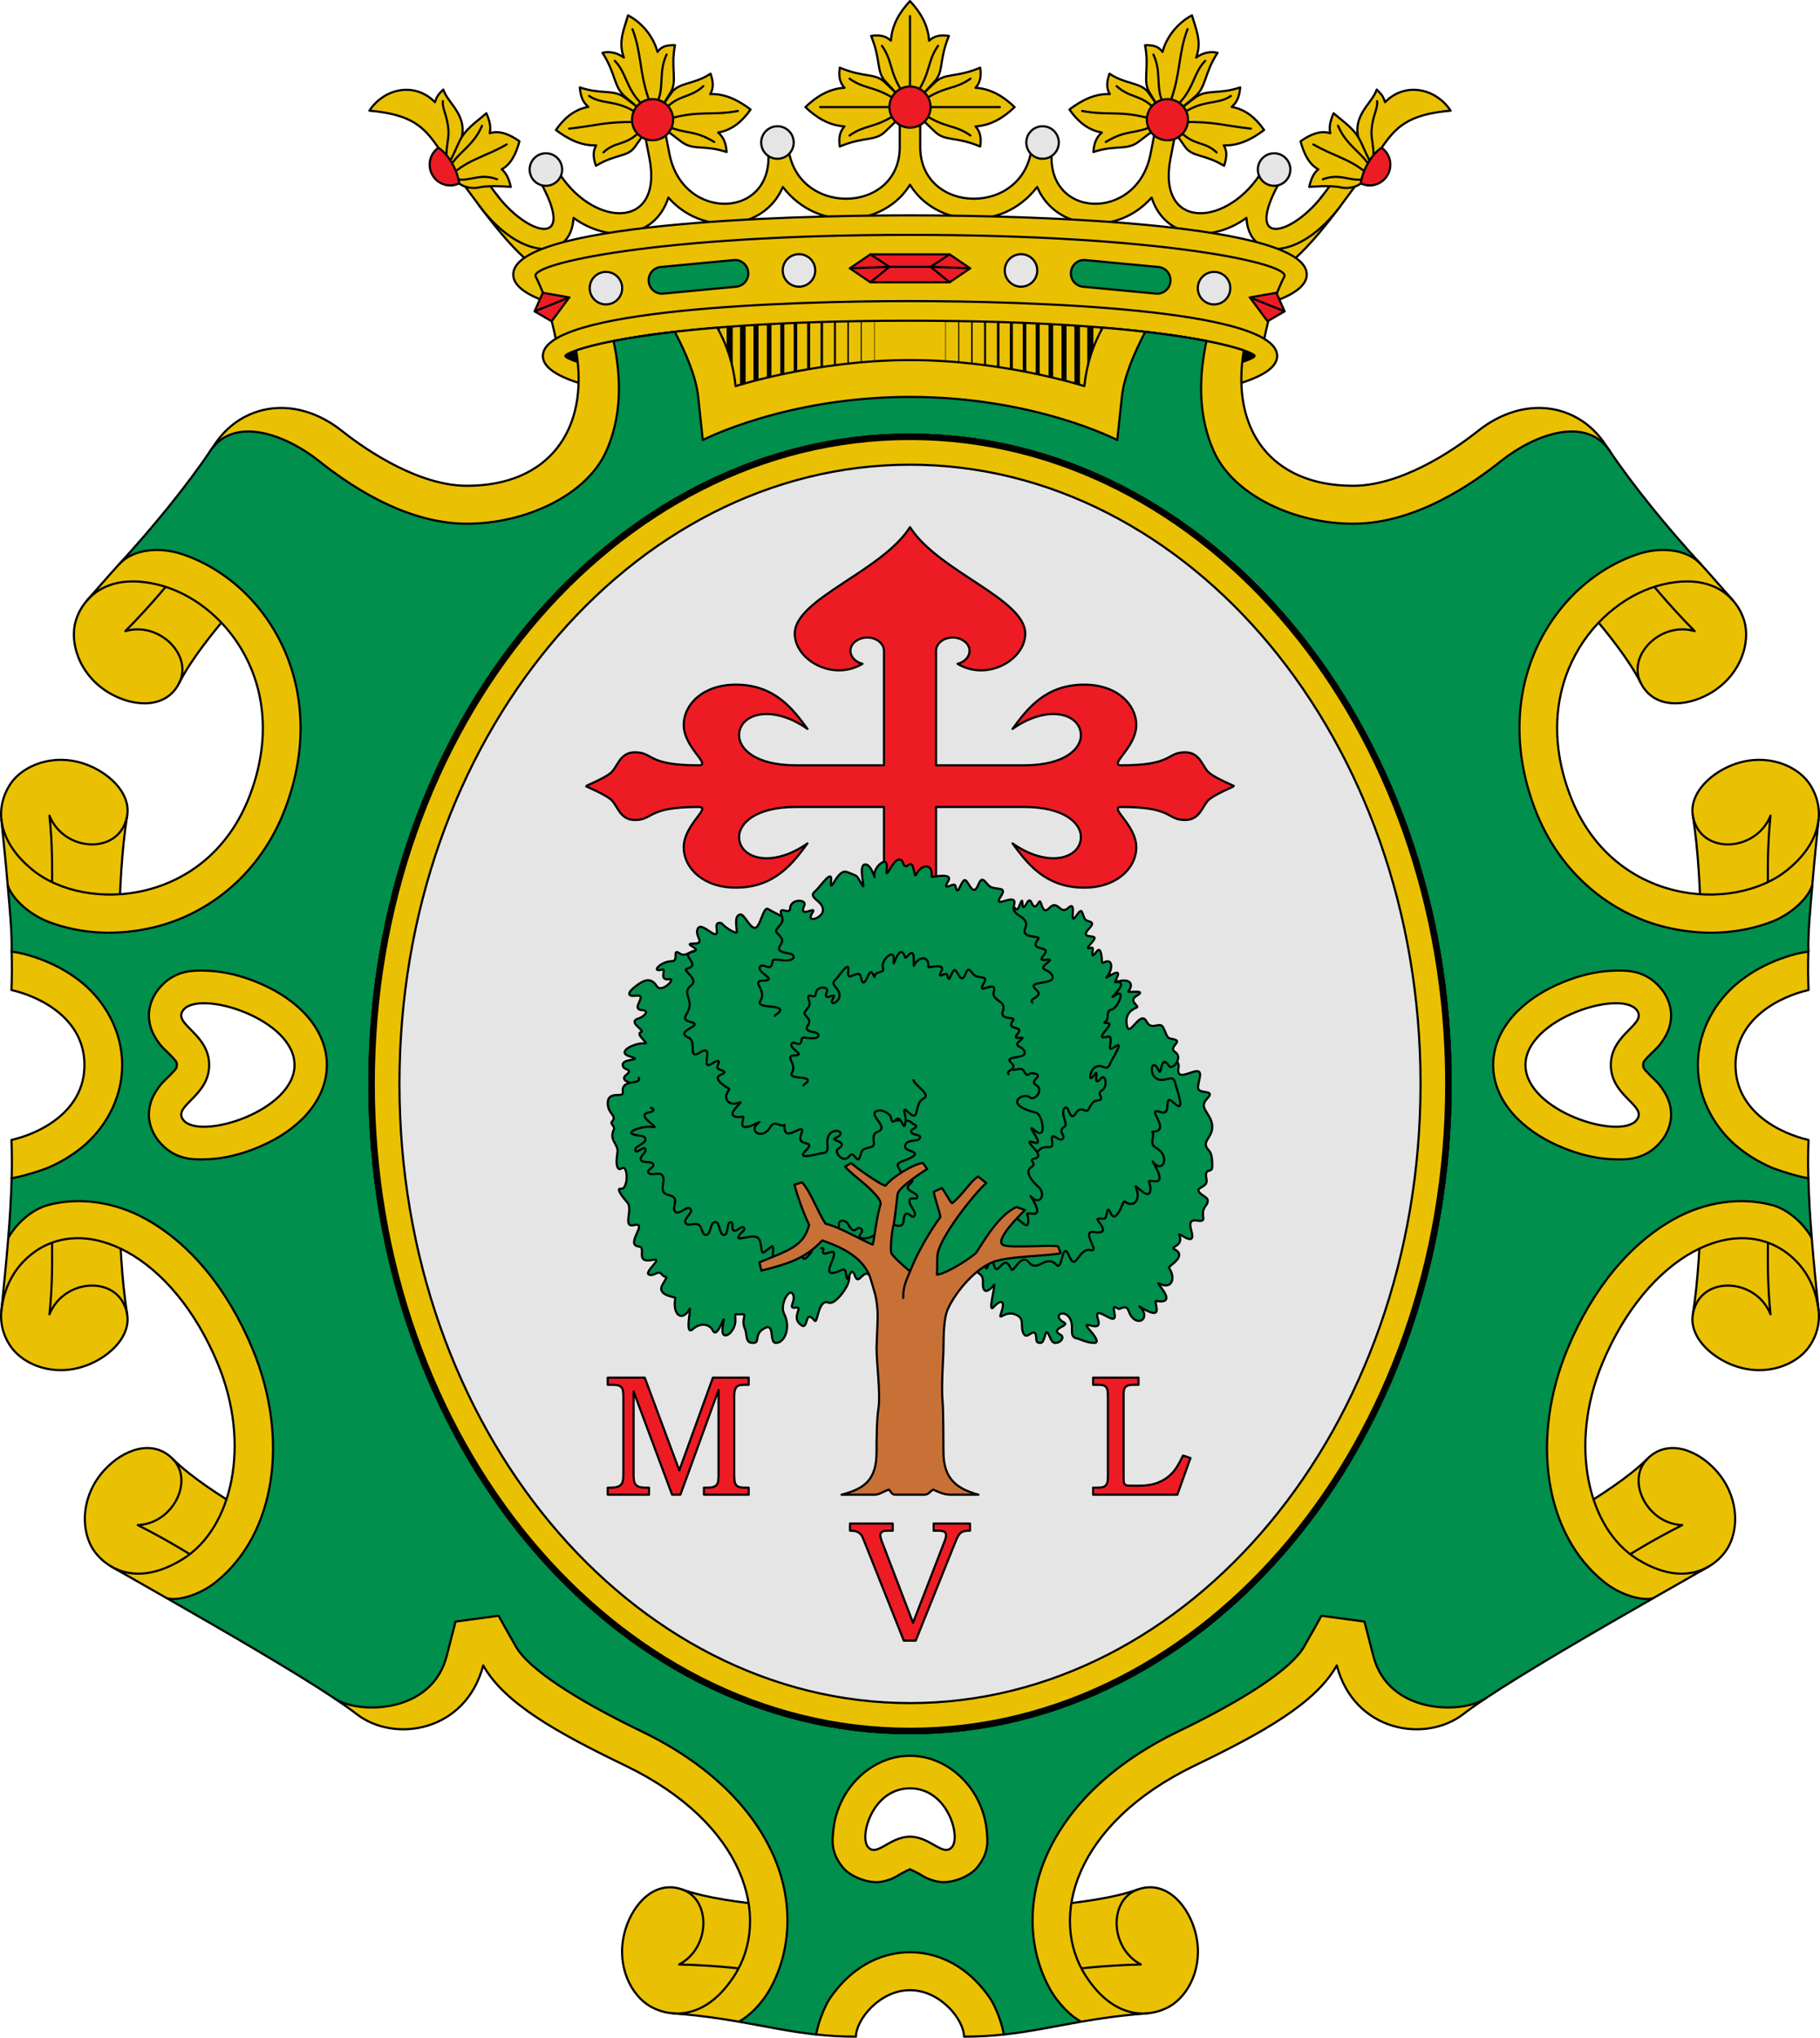 <?xml version="1.0" encoding="utf-8"?><!DOCTYPE svg PUBLIC "-//W3C//DTD SVG 1.1//EN" "http://www.w3.org/Graphics/SVG/1.1/DTD/svg11.dtd"><svg viewBox="0 0 840 940" xmlns="http://www.w3.org/2000/svg"><g stroke="#000" stroke-linecap="round" stroke-linejoin="round"><path d="m420 144.009c127.763 0 163.64 13.531 163.64 20.186s-35.877 20.186-163.64 20.186-163.64-13.531-163.64-20.186 35.877-20.186 163.64-20.186z" fill="#eac102"/><g fill="none"><path d="m276.024 155.595v17.198" stroke-width="5.157"/><path d="m282.099 154.199v19.991" stroke-width="4.923"/><path d="m288.173 153.283v21.823" stroke-width="4.689"/><path d="m294.247 152.149v24.091" stroke-width="4.454"/><path d="m300.322 151.145v26.098" stroke-width="4.22"/><path d="m306.396 150.273v27.843" stroke-width="3.985"/><path d="m312.47 149.401v29.587" stroke-width="3.751"/><path d="m318.544 148.659v31.071" stroke-width="3.516"/><path d="m324.619 148.179v32.031" stroke-width="3.282"/><path d="m330.693 147.612v33.165" stroke-width="3.048"/><path d="m336.767 146.74v34.91" stroke-width="2.813"/><path d="m342.842 146.26v35.87" stroke-width="2.579"/><path d="m348.916 146.042v36.306" stroke-width="2.344"/><path d="m354.99 145.518v37.352" stroke-width="2.11"/><path d="m361.064 145.082v38.225" stroke-width="1.875"/><path d="m367.139 144.82v38.749" stroke-width="1.641"/><path d="m373.214 144.428v39.533" stroke-width="1.407"/><path d="m379.288 144.166v40.058" stroke-width="1.172"/><path d="m385.362 143.38v41.628" stroke-width=".938"/><path d="m391.437 143.38v41.628" stroke-width=".703"/><path d="m397.511 143.38v41.628" stroke-width=".469"/><path d="m403.585 143.38v41.628" stroke-width=".234"/><path d="m263.875 159.739v8.91" stroke-width="5.626"/><path d="m269.95 157.514v13.36" stroke-width="5.392"/><path d="m563.976 155.595v17.198" stroke-width="5.157"/><path d="m557.901 154.199v19.991" stroke-width="4.923"/><path d="m551.827 153.283v21.823" stroke-width="4.689"/><path d="m545.753 152.149v24.091" stroke-width="4.454"/><path d="m539.678 151.145v26.098" stroke-width="4.22"/><path d="m533.604 150.273v27.843" stroke-width="3.985"/><path d="m527.53 149.401v29.587" stroke-width="3.751"/><path d="m521.456 148.659v31.071" stroke-width="3.516"/><path d="m515.381 148.179v32.031" stroke-width="3.282"/><path d="m509.307 147.612v33.165" stroke-width="3.048"/><path d="m503.233 146.74v34.91" stroke-width="2.813"/><path d="m497.158 146.26v35.87" stroke-width="2.579"/><path d="m491.084 146.042v36.306" stroke-width="2.344"/><path d="m485.01 145.518v37.352" stroke-width="2.11"/><path d="m478.936 145.082v38.225" stroke-width="1.875"/><path d="m472.861 144.82v38.749" stroke-width="1.641"/><path d="m466.786 144.428v39.533" stroke-width="1.407"/><path d="m460.712 144.166v40.058" stroke-width="1.172"/><path d="m454.638 143.38v41.628" stroke-width=".938"/><path d="m448.563 143.38v41.628" stroke-width=".703"/><path d="m442.489 143.38v41.628" stroke-width=".469"/><path d="m436.415 143.38v41.628" stroke-width=".234"/><path d="m576.125 159.739v8.91" stroke-width="5.626"/><path d="m570.051 157.514v13.36" stroke-width="5.392"/></g><g><path d="m255.013 116.636c-7.551-3.25-20.125-19.121-26.176-27.365l-7.546 5.699c9.788 13.088 17.264 21.326 23.229 26.148 2.982 2.411 5.585 4.026 8.313 4.838z" fill="#eac102"/><path d="m584.987 116.636c7.551-3.25 20.125-19.121 26.176-27.365l7.546 5.699c-9.788 13.088-17.264 21.326-23.229 26.148-2.982 2.411-5.585 4.026-8.313 4.838z" fill="#eac102"/><path d="m424.716 52.143v15.641c0 31.402 48.282 32.384 51.498-.208.233-2.366 2.851-4.109 5.195-3.826 2.344.283 4.434 2.594 4.149 4.954-3.901 32.398 39.235 34.231 45.455 2.345l2.889-14.81c.466-2.391 3.124-4.073 5.499-3.609 2.375.465 4.223 3.028 3.757 5.419l-2.889 14.84c-6.617 33.991 27.017 32.183 42.772 5.194 1.254-2.148 4.363-2.915 6.485-1.633 2.122 1.282 2.849 4.366 1.621 6.53-18.236 32.119 5.379 26.078 20.015 6.292 3.527-4.769 7.055-9.537 10.582-14.306 1.479-1.999 4.635-2.457 6.618-.965 1.984 1.492 2.439 4.666.958 6.664-3.537 4.769-7.075 9.537-10.612 14.306-18.361 24.752-42.207 26.07-43.421 5.535-15.991 11.614-37.599 9.878-43.775-9.394-15.646 17.961-44.229 15.503-52.824-4.867-16.407 21.408-46.992 18.099-58.69-1.021-11.698 19.121-42.283 22.43-58.69 1.021-8.595 20.371-37.178 22.829-52.824 4.867-6.176 19.272-27.784 21.008-43.775 9.394-1.214 20.535-25.06 19.216-43.421-5.535-3.537-4.769-7.075-9.537-10.612-14.306-1.482-1.997-1.026-5.172.958-6.664 1.984-1.492 5.139-1.034 6.618.965 3.527 4.769 7.055 9.537 10.582 14.306 14.636 19.786 38.252 25.827 20.015-6.292-1.228-2.163-.501-5.248 1.621-6.53 2.122-1.282 5.231-.516 6.485 1.633 15.755 26.989 49.389 28.797 42.772-5.194l-2.889-14.84c-.465-2.391 1.382-4.955 3.757-5.419 2.375-.465 5.033 1.218 5.499 3.609l2.889 14.81c6.22 31.886 49.356 30.053 45.455-2.345-.284-2.36 1.805-4.671 4.149-4.954 2.344-.283 4.962 1.461 5.195 3.826 3.216 32.592 51.498 31.61 51.498.208v-15.641c0-2.497 2.217-4.838 4.717-4.838s4.717 2.341 4.717 4.838z" fill="#eac102"/><path d="m420 144.148c-131.637 0-171.89-15.239-171.89-17.516 0-2.278 40.253-17.517 171.89-17.517s171.89 15.239 171.89 17.517c0 2.277-40.252 17.516-171.89 17.516zm-129.82 3.03c-30.651-4.098-53.303-10.544-53.303-20.547 0-23.247 122.344-27.282 183.123-27.282 60.779 0 183.123 4.036 183.123 27.282 0 10.002-22.651 16.448-53.303 20.547z" fill="#eac102" fill-rule="evenodd"/><path d="m322.551 147.178-65.019 14.007c-2.432-11.822-4.728-22.564-10.291-33.618-2.957-5.877 56.278-19.216 172.759-19.216s175.716 13.339 172.759 19.216c-5.563 11.055-7.859 21.796-10.291 33.618l-65.019-14.007z" fill="#eac102"/><path d="m304.926 123.164 33.746-3.19c3.376-.319 6.348 2.163 6.665 5.565.317 3.402-2.146 6.398-5.522 6.717l-33.746 3.19c-3.376.319-6.348-2.163-6.665-5.565-.317-3.402 2.146-6.398 5.522-6.717z" fill="#008f4c" fill-rule="evenodd"/><path d="m246.746 143.612 3.765-8.556 12.24 2.141-8.159 10.996z" fill="#ed1c24"/><path d="m246.746 143.612 16.005-6.415" fill="none"/><path d="m579.062 164.195c0 2.112-37.249 16.247-159.062 16.247-121.814 0-159.062-14.135-159.062-16.247 0-2.113 37.249-16.247 159.062-16.247s159.062 14.135 159.062 16.247zm10.395 0c0 21.562-113.213 25.305-169.457 25.305s-169.457-3.744-169.457-25.305 113.213-25.305 169.457-25.305 169.457 3.744 169.457 25.305z" fill="#eac102" fill-rule="evenodd"/><path d="m401.724 117.33-9.496 6.449 9.496 6.448h36.551l9.496-6.448-9.496-6.449z" fill="#ed1c24"/><path d="m401.724 117.33 8.777 5.772-8.777 7.125" fill="none"/><path d="m392.228 123.779 18.273-.677h18.997l18.273.677" fill="none"/><path d="m438.276 117.33-8.777 5.772 8.777 7.125" fill="none"/><path d="m534.685 123.164-33.746-3.19c-3.376-.319-6.348 2.163-6.665 5.565-.317 3.402 2.146 6.398 5.522 6.717l33.746 3.19c3.376.319 6.348-2.163 6.665-5.565s-2.146-6.398-5.522-6.717z" fill="#008f4c" fill-rule="evenodd"/><path d="m592.865 143.612-3.765-8.556-12.24 2.141 8.159 10.996z" fill="#ed1c24"/><path d="m592.865 143.612-16.005-6.415" fill="none"/><path d="m488.675 65.74c0 4.142-3.358 7.5-7.5 7.5s-7.5-3.358-7.5-7.5 3.358-7.5 7.5-7.5 7.5 3.358 7.5 7.5z" fill="#e5e5e5" fill-rule="evenodd"/><path d="m567.831 132.927c0 4.142-3.358 7.5-7.5 7.5s-7.5-3.358-7.5-7.5 3.358-7.5 7.5-7.5 7.5 3.358 7.5 7.5z" fill="#e5e5e5" fill-rule="evenodd"/><path d="m478.741 124.749c0 4.142-3.358 7.5-7.5 7.5s-7.5-3.358-7.5-7.5 3.358-7.5 7.5-7.5 7.5 3.358 7.5 7.5z" fill="#e5e5e5" fill-rule="evenodd"/><path d="m244.456 78.214c0 4.142 3.358 7.5 7.5 7.5s7.5-3.358 7.5-7.5-3.358-7.5-7.5-7.5-7.5 3.358-7.5 7.5z" fill="#e5e5e5" fill-rule="evenodd"/><path d="m351.324 65.74c0 4.142 3.358 7.5 7.5 7.5s7.5-3.358 7.5-7.5-3.358-7.5-7.5-7.5-7.5 3.358-7.5 7.5z" fill="#e5e5e5" fill-rule="evenodd"/><path d="m272.168 132.927c0 4.142 3.358 7.5 7.5 7.5s7.5-3.358 7.5-7.5-3.358-7.5-7.5-7.5-7.5 3.358-7.5 7.5z" fill="#e5e5e5" fill-rule="evenodd"/><path d="m361.259 124.749c0 4.142 3.358 7.5 7.5 7.5s7.5-3.358 7.5-7.5-3.358-7.5-7.5-7.5-7.5 3.358-7.5 7.5z" fill="#e5e5e5" fill-rule="evenodd"/><path d="m202.328 68.156c-6.515-9.361-11.91-15.371-31.828-17.107 6.814-10.378 21.006-13.382 30.237-3.912.873-2.592 1.412-3.436 3.852-5.83 2.176 6.758 11.868 11.865 8.023 23.967l-3.778 11.893z" fill="#eac102"/><path d="m235.739 86.197s-9.957-.811-14.292.192c-4.951 1.146-8.71-.996-9.523-1.804l-4.702-9.352c3.594-6.493 4.301-10.059 6.994-13.593 2.688-3.528 7.085-6.628 10.278-9.399 1.401 3.255 2.202 6.099 1.534 9.211 4.612-1.465 9.375.65 13.71 3.733-1.482 5.531-3.858 10.621-8.194 12.922 2.314 1.857 3.362 4.596 4.196 8.09z" fill="#eac102"/><path d="m206.174 73.519c-.58-4.949 1.102-9.414.802-13.387-.549-7.269-2.901-9.665-2.59-13.472" fill="none"/><path d="m209.675 79.493c7.748-6.346 14.841-7.504 24.167-12.865" fill="none"/><path d="m208.334 75.978c3.389-5.773 10.362-8.991 14.126-17.97" fill="none"/><path d="m210.758 82.757c6.665.923 10.706-2.99 18.679-.058" fill="none"/><path d="m211.924 84.585c-1.247.604-2.615.955-4.092.955-5.262 0-9.527-4.295-9.527-9.592 0-3.23 1.594-6.054 4.024-7.792 4.787 3.063 8.854 10.485 9.595 16.429z" fill="#ed1c24" fill-rule="evenodd"/><path d="m314.516 65.402-6.326-4.802-2.443-11.895 4.134-5.874c3.511-4.989 10.524-3.744 18.065-8.855 1.173 3.549 1.593 6.541-.15 9.427 6.955-.277 13.215 2.997 18.618 7.115-3.519 5.057-8.204 9.455-14.975 10.621 2.83 2.406 3.631 5.358 3.933 8.997-10.25-3.483-15.279-.502-20.856-4.734z" fill="#eac102"/><path d="m293.11 67.653 4.128-5.901-2.443-11.895-6.321-4.775c-5.443-4.112-10.946-1.359-20.861-4.76.304 3.639 1.104 6.592 3.934 8.996-6.772 1.167-11.451 5.592-14.97 10.648 5.404 4.118 11.658 7.365 18.613 7.089-1.743 2.886-1.323 5.878-.149 9.426 9.359-5.661 14.584-3.846 18.069-8.829z" fill="#eac102"/><path d="m293.507 56.276c-14.252-.173-18.281 1.679-30.832 3.073" fill="none"/><path d="m293.065 51.613c-9.049-5.701-15.412-3.308-21.183-7.38" fill="none"/><path d="m294.743 61.204c-6.171 6.087-10.894 3.95-16.248 9.101" fill="none"/><path d="m278.072 24.37c6.398 9.918 5.005 15.689 10.594 20.384l6.11 5.132 11.001-1.157 3.763-6.171c3.182-5.218-.085-11.078 1.975-21.705-3.421-.121-6.128.373-8.067 3.104-1.936-7.378-7.348-13.545-13.573-16.887-1.85 6.397-4.683 12.181-1.937 19.492-2.955-2.216-6.64-3.01-9.867-2.192z" fill="#eac102"/><path d="m303.642 46.504c2.887-6.912.32-13.583 4.011-21.325" fill="none"/><path d="m296.085 47.93c-7.329-7.499-6.907-14.328-12.321-19.852" fill="none"/><path d="m299.71 46.55c-4.647-12.527-3.529-22.09-7.802-33.096" fill="none"/><path d="m306.992 50.355c6.138-6.844 11.477-4.946 17.641-10.625" fill="none"/><path d="m308.499 58.465c8.812 3.544 11.72 1.39 21.15 7.017" fill="none"/><path d="m309.56 54.587c13.332-3.692 18.829-1.157 30.996-3.392" fill="none"/><path d="m291.683 55.215c0 5.247 4.253 9.5 9.5 9.5s9.5-4.253 9.5-9.5-4.253-9.5-9.5-9.5-9.5 4.253-9.5 9.5z" fill="#ed1c24" fill-rule="evenodd"/><path d="m408.497 38.043 5.618 5.385v11.943l-5.618 5.386c-4.793 4.594-9.532 2.037-20.916 6.824-.467-3.617-.263-6.608 2.195-9.27-7.376-.448-13.254-4.294-18.047-8.911 4.794-4.616 10.672-8.463 18.047-8.911-2.458-2.663-2.662-5.653-2.195-9.27 11.384 4.787 16.123 2.231 20.916 6.825z" fill="#eac102"/><path d="m411.374 49.398h-32.831" fill="none"/><path d="m412.798 53.208c-9.626 6.044-13.585 4.263-20.699 9.3" fill="none"/><path d="m412.798 45.589c-9.626-6.044-13.585-4.263-20.699-9.3" fill="none"/><path d="m425.895 43.438 5.316-5.691c4.535-4.855 2.01-9.655 6.737-21.187-3.57-.473-6.523-.267-9.152 2.223-.442-7.472-4.24-13.426-8.797-18.283-4.557 4.857-8.355 10.811-8.797 18.283-2.628-2.49-5.581-2.696-9.152-2.223 4.727 11.532 2.202 16.332 6.737 21.187l5.316 5.691z" fill="#eac102"/><path d="m420 40.661v-33.257" fill="none"/><path d="m416.24 42.103c-5.968-9.751-4.208-13.761-9.181-20.968" fill="none"/><path d="m431.503 38.043-5.618 5.385v11.943l5.618 5.386c4.793 4.594 9.532 2.037 20.916 6.824.467-3.617.263-6.608-2.195-9.27 7.376-.448 13.254-4.294 18.047-8.911-4.794-4.616-10.672-8.463-18.047-8.911 2.458-2.663 2.662-5.653 2.195-9.27-11.384 4.787-16.123 2.231-20.916 6.825z" fill="#eac102"/><path d="m428.626 49.398h32.83" fill="none"/><path d="m427.202 53.208c9.626 6.044 13.585 4.263 20.699 9.3" fill="none"/><path d="m427.202 45.589c9.626-6.044 13.585-4.263 20.699-9.3" fill="none"/><path d="m423.76 42.103c5.968-9.751 4.208-13.761 9.181-20.968" fill="none"/><path d="m429.5 49.4c0 5.247-4.253 9.5-9.5 9.5s-9.5-4.253-9.5-9.5 4.253-9.5 9.5-9.5 9.5 4.253 9.5 9.5z" fill="#ed1c24" fill-rule="evenodd"/><path d="m525.484 65.402 6.326-4.802 2.443-11.895-4.134-5.874c-3.511-4.989-10.524-3.744-18.065-8.855-1.173 3.549-1.593 6.541.15 9.427-6.955-.277-13.215 2.997-18.618 7.115 3.519 5.057 8.204 9.455 14.975 10.621-2.83 2.406-3.631 5.358-3.933 8.997 10.25-3.483 15.279-.502 20.856-4.734z" fill="#eac102"/><path d="m546.89 67.653-4.128-5.901 2.443-11.895 6.321-4.775c5.443-4.112 10.946-1.359 20.861-4.76-.304 3.639-1.104 6.592-3.934 8.996 6.772 1.167 11.451 5.592 14.97 10.648-5.404 4.118-11.658 7.365-18.613 7.089 1.743 2.886 1.323 5.878.149 9.426-9.359-5.661-14.584-3.846-18.069-8.829z" fill="#eac102"/><path d="m546.493 56.276c14.252-.173 18.281 1.679 30.832 3.073" fill="none"/><path d="m546.935 51.613c9.049-5.701 15.412-3.308 21.183-7.38" fill="none"/><path d="m545.257 61.204c6.171 6.087 10.894 3.95 16.248 9.101" fill="none"/><path d="m561.928 24.37c-6.398 9.918-5.004 15.689-10.594 20.384l-6.11 5.132-11.001-1.157-3.763-6.171c-3.182-5.218.085-11.078-1.975-21.705 3.421-.121 6.128.373 8.067 3.104 1.936-7.378 7.348-13.545 13.573-16.887 1.85 6.397 4.683 12.181 1.937 19.492 2.955-2.216 6.64-3.01 9.867-2.192z" fill="#eac102"/><path d="m536.358 46.504c-2.887-6.912-.32-13.583-4.011-21.325" fill="none"/><path d="m543.915 47.93c7.329-7.499 6.907-14.328 12.321-19.852" fill="none"/><path d="m540.29 46.55c4.647-12.527 3.529-22.09 7.802-33.096" fill="none"/><path d="m533.008 50.355c-6.138-6.844-11.477-4.946-17.641-10.625" fill="none"/><path d="m531.501 58.465c-8.812 3.544-11.72 1.39-21.15 7.017" fill="none"/><path d="m530.44 54.587c-13.332-3.692-18.829-1.157-30.996-3.392" fill="none"/><path d="m548.317 55.215c0 5.247-4.253 9.5-9.5 9.5s-9.5-4.253-9.5-9.5 4.253-9.5 9.5-9.5 9.5 4.253 9.5 9.5z" fill="#ed1c24" fill-rule="evenodd"/><path d="m595.543 78.214c0 4.142-3.358 7.5-7.5 7.5s-7.5-3.358-7.5-7.5 3.358-7.5 7.5-7.5 7.5 3.358 7.5 7.5z" fill="#e5e5e5" fill-rule="evenodd"/><path d="m637.672 68.156c6.515-9.361 11.91-15.371 31.829-17.107-6.814-10.378-21.006-13.382-30.237-3.912-.873-2.592-1.412-3.436-3.852-5.83-2.176 6.758-11.867 11.865-8.023 23.967l3.778 11.893z" fill="#eac102"/><path d="m604.261 86.197s9.957-.811 14.292.192c4.951 1.146 8.71-.996 9.523-1.804l4.702-9.352c-3.594-6.493-4.301-10.059-6.994-13.593-2.688-3.528-7.085-6.628-10.278-9.399-1.401 3.255-2.202 6.099-1.534 9.211-4.612-1.465-9.375.65-13.71 3.733 1.482 5.531 3.858 10.621 8.194 12.922-2.314 1.857-3.362 4.596-4.196 8.09z" fill="#eac102"/><path d="m633.826 73.519c.58-4.949-1.102-9.414-.802-13.387.549-7.269 2.901-9.665 2.59-13.472" fill="none"/><path d="m630.325 79.493c-7.748-6.346-14.841-7.504-24.167-12.865" fill="none"/><path d="m631.666 75.978c-3.389-5.773-10.362-8.991-14.126-17.97" fill="none"/><path d="m629.242 82.757c-6.665.923-10.706-2.99-18.679-.058" fill="none"/><path d="m628.077 84.585c1.247.604 2.615.955 4.092.955 5.262 0 9.527-4.295 9.527-9.592 0-3.23-1.594-6.054-4.024-7.792-4.787 3.063-8.854 10.485-9.595 16.429z" fill="#ed1c24" fill-rule="evenodd"/></g><g fill-rule="evenodd"><path d="m824.912 570.902c9.834 7.971 13.722 26.616 14.456 33.671.091.873.133 1.727.133 2.561 0 7.071-3.025 12.591-5.917 15.877-6.767 7.688-20.751 12.361-35.175 6.186-9.713-4.159-18.661-13.004-17.118-22.741 2.662-16.797 3.251-33.567 3.903-50.331z" fill="#eac102"/><path d="m781.29 606.456c.273-1.767.818-3.564 1.777-5.372 6.697-12.617 28.021-10.047 34.096 5.207-1.39-13.174-1.3-24.759-1.161-36.395" fill="none"/><path d="m757.268 315.017c5.932 11.966 20.572 11.196 31.475 5.117 13.711-7.644 18.645-21.61 16.777-31.704-.622-3.362-2.391-7.717-5.752-11.525-5.625-6.372-15.709-15.919-32.341-11.998-10.836 2.554-23.815 8.64-32.533 18.884 5.942 6.883 17.042 20.471 22.374 31.227z" fill="#eac102"/><path d="m824.912 411.656c9.834-7.971 13.722-26.616 14.456-33.671.085-.82.133-1.623.133-2.409 0-6.873-3.004-12.72-5.917-16.029-6.767-7.688-20.751-12.361-35.175-6.186-9.713 4.159-18.661 13.004-17.118 22.741 2.662 16.797 3.251 33.567 3.903 50.331z" fill="#eac102"/><path d="m781.29 376.103c.273 1.767.818 3.565 1.777 5.372 6.697 12.617 28.021 10.047 34.096-5.207-1.39 13.174-1.3 24.759-1.161 36.395" fill="none"/><path d="m752.077 256.161c8.445 11.376 18.185 22.961 30.058 34.963-15.695-4.56-31.228 11.235-24.868 23.893" fill="none"/><path d="m525.033 871.653c12.514-4.512 22.555 6.232 26.245 18.208 4.641 15.061-1.403 28.578-9.695 34.566-2.762 1.994-7.035 3.908-12.081 4.318-8.444.686-22.293.562-31.604-13.843-6.067-9.385-11.252-22.811-10.5-36.273 9.025-.835 26.387-2.921 37.635-6.977z" fill="#eac102"/><path d="m480.8 910.537c13.923-2.336 28.924-3.924 45.753-4.327-14.469-7.629-14.819-29.843-1.52-34.556" fill="none"/><path d="m760.328 672.947c9.388-9.467 23.035-4.081 31.469 5.153 10.605 11.612 10.897 26.43 5.953 35.413-1.647 2.992-4.694 6.561-9.08 9.105-7.339 4.256-19.907 10.108-34.454 1.1-9.478-5.869-19.878-15.769-24.93-28.259 7.801-4.641 22.602-14.003 31.041-22.512z" fill="#eac102"/><path d="m736.906 727.135c11.588-8.107 24.469-16.002 39.505-23.613-16.323-.664-26.096-20.587-16.084-30.574" fill="none"/><path d="m740.59 729.945c5.667 4.133 14.77 8.493 22.124 7.322" fill="none"/><path d="m15.088 570.902c-9.834 7.971-13.722 26.616-14.456 33.671-.091.873-.133 1.727-.133 2.561 0 7.071 3.025 12.591 5.917 15.877 6.767 7.688 20.751 12.361 35.175 6.186 9.713-4.159 18.661-13.004 17.118-22.741-2.662-16.797-3.251-33.567-3.903-50.331z" fill="#eac102"/><path d="m58.71 606.456c-.273-1.767-.818-3.564-1.777-5.372-6.697-12.617-28.021-10.047-34.096 5.207 1.39-13.174 1.3-24.759 1.161-36.395" fill="none"/><path d="m82.732 315.017c-5.932 11.966-20.572 11.196-31.475 5.117-13.711-7.644-18.645-21.61-16.777-31.704.622-3.362 2.391-7.717 5.752-11.525 5.625-6.372 15.709-15.919 32.341-11.998 10.836 2.554 23.815 8.64 32.533 18.884-5.942 6.883-17.042 20.471-22.374 31.227z" fill="#eac102"/><path d="m15.088 411.656c-9.834-7.971-13.722-26.616-14.456-33.671-.085-.82-.133-1.623-.133-2.409 0-6.873 3.004-12.72 5.917-16.029 6.767-7.688 20.751-12.361 35.175-6.186 9.713 4.159 18.661 13.004 17.118 22.741-2.662 16.797-3.251 33.567-3.903 50.331z" fill="#eac102"/><path d="m58.71 376.103c-.273 1.767-.818 3.565-1.777 5.372-6.697 12.617-28.021 10.047-34.096-5.207 1.39 13.174 1.3 24.759 1.161 36.395" fill="none"/><path d="m87.923 256.161c-8.445 11.376-18.185 22.961-30.058 34.963 15.695-4.56 31.228 11.235 24.868 23.893" fill="none"/><path d="m314.967 871.653c-12.514-4.512-22.555 6.232-26.245 18.208-4.641 15.061 1.403 28.578 9.695 34.566 2.762 1.994 7.035 3.908 12.081 4.318 8.444.686 22.293.562 31.604-13.843 6.067-9.385 11.252-22.811 10.5-36.273-9.025-.835-26.387-2.921-37.635-6.977z" fill="#eac102"/><path d="m359.2 910.537c-13.923-2.336-28.924-3.924-45.753-4.327 14.469-7.629 14.819-29.843 1.52-34.556" fill="none"/><path d="m79.672 672.947c-9.388-9.467-23.035-4.081-31.469 5.153-10.605 11.612-10.897 26.43-5.953 35.413 1.647 2.992 4.694 6.561 9.08 9.105 7.339 4.256 19.907 10.108 34.454 1.1 9.478-5.869 19.878-15.769 24.93-28.259-7.801-4.641-22.602-14.003-31.041-22.512z" fill="#eac102"/><path d="m103.094 727.135c-11.588-8.107-24.469-16.002-39.505-23.613 16.323-.664 26.096-20.587 16.084-30.574" fill="none"/><path d="m99.41 729.945c-5.667 4.133-14.77 8.493-22.124 7.322" fill="none"/><path d="m400.573 851.974c4.057 4.906 9.924-4.704 19.427-4.704s15.37 9.609 19.427 4.704c4.042-4.888-2.078-27.019-19.427-27.019s-23.469 22.131-19.427 27.019zm-315.963-386.07c-5.166 6.573 11.922 10.725 11.922 25.376s-17.087 18.803-11.922 25.376c7.559 9.618 51.329-4.147 51.329-25.376 0-21.229-43.77-34.994-51.329-25.376zm670.779 0c5.166 6.573-11.921 10.725-11.921 25.376s17.087 18.803 11.921 25.376c-7.559 9.618-51.329-4.147-51.329-25.376 0-21.229 43.77-34.994 51.329-25.376zm-424.313-314.768c-36.955 3.052-56.777 7.604-65.162 10.52 6.188 36.757-12.779 62.439-50.393 62.44-21.325 0-44.727-15.006-57.629-25.25-21.555-17.116-46.272-12.523-58.662 5.979-.697 1.041-1.41 2.089-2.139 3.144l-11.475 22.008-30.604 30.258c-4.864 5.278-9.666 10.953-14.781 16.672 5.625-6.372 15.71-11.208 32.342-7.287 30.914 7.288 62.113 46.267 42.779 97.188-19.333 50.92-75.544 54.566-100.266 34.525-9.834-7.971-13.722-16.291-14.455-23.346.985 9.634 2.043 19.93 2.92 30.307l3.488 16.539-1.664 14.199c.158 6.125.148 12.061-.086 17.674 12.866 2.915 33.691 12.941 33.691 34.576-0 21.636-20.825 31.659-33.691 34.574.234 5.594.244 11.509.088 17.611l2.201 10.111-3.764 17.504c-.922 11.45-2.098 22.872-3.184 33.492.733-7.055 3.686-17.728 13.52-25.699 24.722-20.04 65.447-.127 86.357 50.158 15.451 37.156 6.828 75.955-16.207 90.219-14.547 9.008-25.634 7.624-32.973 3.367 7.312 4.178 16.159 9.2 25.695 14.643l44.275 16.561 33.26 29.762c3.958 2.644 7.342 5.034 9.986 7.082 17.57 13.613 50.423 8.227 58.469-22.4 9.819 17.459 34.049 30.986 65.615 46.211 55.463 26.751 67.538 70.253 50.23 97.027-9.312 14.405-19.919 17.93-28.363 17.244 11.829.884 21.623 2.316 30.494 3.85l18.176-.346 17.539 6.262c5.706.614 11.714.988 18.359.988 0-7.755 10.874-21.432 24.934-21.432s24.933 13.677 24.934 21.432c6.645 0 12.653-.374 18.359-.988l17.539-6.262 18.176.346c8.871-1.534 18.666-2.966 30.494-3.85-8.444.686-19.052-2.839-28.363-17.244-17.308-26.774-5.232-70.277 50.23-97.027 31.566-15.225 55.796-28.752 65.615-46.211 8.046 30.628 40.899 36.014 58.469 22.4 2.644-2.049 6.029-4.438 9.986-7.082l33.26-29.762 44.275-16.561c9.536-5.442 18.383-10.465 25.695-14.643-7.339 4.256-18.426 5.641-32.973-3.367-23.035-14.264-31.658-53.063-16.207-90.219 20.911-50.286 61.636-70.199 86.357-50.158 9.834 7.971 12.787 18.644 13.52 25.699-1.085-10.62-2.261-22.043-3.184-33.492l-3.764-17.504 2.201-10.111c-.156-6.103-.146-12.018.088-17.611-12.866-2.915-33.691-12.939-33.691-34.574 0-21.636 20.825-31.661 33.691-34.576-.234-5.613-.243-11.549-.086-17.674l-1.664-14.199 3.488-16.539c.877-10.376 1.935-20.672 2.92-30.307-.733 7.055-4.622 15.374-14.455 23.346-24.722 20.04-80.932 16.395-100.266-34.525-19.333-50.92 11.866-89.9 42.779-97.188 16.632-3.921 26.717.916 32.342 7.287-5.115-5.719-9.917-11.394-14.781-16.672l-30.604-30.258-11.475-22.008c-.729-1.055-1.442-2.103-2.139-3.144-12.39-18.501-37.107-23.094-58.662-5.979-12.902 10.244-36.304 25.25-57.629 25.25-37.614 0-56.581-25.682-50.393-62.44-8.385-2.916-28.207-7.468-65.162-10.52-4.362 8.007-7.299 16.195-8.447 26.988 0 0-37.214-12.023-80.477-12.023s-80.477 12.023-80.477 12.023c-1.148-10.793-4.085-18.982-8.447-26.988z" fill="#eac102"/><path d="m749.194 447.742c5.986.23 12.419 1.886 17.898 8.858 2.123 2.701 4.024 6.856 4.175 11.147s-1.264 7.903-2.608 10.27c-2.688 4.735-5.036 6.411-6.683 8.086-3.292 3.351-3.593 3.714-3.593 5.174s.3 1.821 3.593 5.172c1.646 1.676 3.995 3.353 6.683 8.088 1.344 2.368 2.759 5.977 2.608 10.268s-2.053 8.448-4.175 11.149c-7.305 9.296-16.306 9.142-23.683 8.757-7.377-.385-14.823-2.273-22.166-5.295-7.343-3.022-14.523-7.153-20.616-13.108s-11.479-14.539-11.479-25.031c0-10.492 5.385-19.078 11.479-25.033s13.274-10.084 20.616-13.107 14.79-4.91 22.166-5.295c1.844-.096 3.79-.178 5.785-.102zm-658.387 0c-5.986.23-12.419 1.886-17.898 8.858-2.123 2.701-4.024 6.856-4.175 11.147s1.264 7.903 2.608 10.27c2.688 4.735 5.036 6.411 6.683 8.086 3.292 3.351 3.593 3.714 3.593 5.174s-.3 1.821-3.593 5.172c-1.646 1.676-3.995 3.353-6.683 8.088-1.344 2.368-2.759 5.977-2.608 10.268.151 4.292 2.053 8.448 4.175 11.149 7.305 9.296 16.306 9.142 23.683 8.757s14.823-2.273 22.166-5.295c7.343-3.022 14.523-7.153 20.616-13.108s11.479-14.539 11.479-25.031c0-10.492-5.385-19.078-11.479-25.033s-13.274-10.084-20.616-13.107-14.79-4.91-22.166-5.295c-1.844-.096-3.79-.178-5.785-.102zm333.623 416.774c1.817 1.034 4.086 2.748 9.153 3.592 5.067.844 13.636-2.098 17.311-6.542 5.733-6.931 4.975-12.439 4.486-17.367s-1.926-9.716-4.391-14.488c-4.931-9.542-16.028-19.759-30.988-19.759s-26.058 10.217-30.988 19.759c-2.465 4.771-3.902 9.56-4.391 14.488s-1.246 10.435 4.486 17.367c3.675 4.444 12.245 7.385 17.311 6.542 5.067-.844 7.336-2.558 9.153-3.592 3.633-2.068 4.831-2.244 4.429-2.244-.402 0 .796.176 4.429 2.244zm-112.984-711.459c-11.654 1.344-20.978 2.816-28.273 4.246 3.929 18.351 3.45 35.656-3.379 50.863-9.303 20.715-37.85 33.43-64.273 33.43-29.44 0-56.021-19.179-68.41-29.016-15.29-12.14-39.067-20.932-50.018-4.613-10.636 15.851-26.928 35.841-42.078 52.266 6.673-7.221 18.987-7.884 28.621-4.74 39.118 12.763 69.428 61.053 47.975 117.557-11.622 30.611-35.816 48.672-60.266 54.637-17.048 4.159-34.285 3.226-49.217-2.545-7.841-3.031-16.392-10.012-18.574-16.85.883 10.338 2.058 22.071 1.824 30.738 4.173.344 11.116 2.329 17.352 5.086 5.04 2.228 10.226 5.2 15.213 9.279 9.703 7.938 18.441 21.42 18.441 37.885-0 16.465-8.738 29.946-18.441 37.885-4.986 4.08-10.175 7.047-15.213 9.279-3.099 1.373-14.035 4.77-17.35 5.021-.231 8.969-.816 18.31-1.562 27.615 3.382-6.205 10.55-13.12 18.391-15.199 14.715-3.903 30.995-1.324 44.916 6.352 20.317 11.203 37.748 31.929 49.44 60.045 16.873 40.577 11.119 85.212-17.152 107.668-7.544 5.992-17.496 8.654-22.385 7.314 26.606 15.204 58.609 33.697 77.535 46.322 10.562 7.136 44.741 7.367 51.631-19.789 1.464-5.77 2.795-10.93 4.057-15.762l19.869-2.688c2.255 4.125 4.559 8.192 8.045 14.303 5.737 10.056 26.921 24.062 57.994 39.049 30.603 14.761 50.93 34.96 60.772 57.156 9.216 20.786 8.529 43.458-1.443 61.52-4.109 7.442-10.205 12.995-14.492 15.225 12.704 2.21 23.524 4.616 35.715 5.916.679-4.512 3.607-12.794 6.57-17.035 1.99-2.849 4.199-5.553 6.793-8.107 6.989-6.881 17.154-12.801 29.93-12.801s22.941 5.92 29.93 12.801c2.594 2.554 4.803 5.259 6.793 8.107 2.963 4.242 5.891 12.524 6.57 17.035 12.191-1.3 23.011-3.706 35.715-5.916-4.287-2.23-10.383-7.782-14.492-15.225-9.973-18.061-10.659-40.734-1.443-61.52 9.841-22.196 30.168-42.396 60.772-57.156 31.073-14.987 52.257-28.993 57.994-39.049 3.486-6.111 5.79-10.178 8.045-14.303l19.869 2.688c1.262 4.832 2.593 9.992 4.057 15.762 6.89 27.156 41.069 26.925 51.631 19.789 18.926-12.625 50.929-31.118 77.535-46.322-4.889 1.34-14.841-1.322-22.385-7.314-28.271-22.456-34.026-67.091-17.152-107.668 11.691-28.116 29.122-48.842 49.44-60.045 13.921-7.676 30.201-10.255 44.916-6.352 7.841 2.08 15.009 8.995 18.391 15.199-.747-9.305-1.332-18.646-1.562-27.615-3.314-.252-14.25-3.648-17.35-5.021-5.038-2.233-10.226-5.2-15.213-9.279-9.703-7.938-18.441-21.42-18.441-37.885 0-16.465 8.738-29.946 18.441-37.885 4.986-4.08 10.173-7.051 15.213-9.279 6.236-2.756 13.178-4.742 17.352-5.086-.234-8.668.941-20.4 1.824-30.738-2.182 6.838-10.733 13.819-18.574 16.85-14.931 5.771-32.168 6.704-49.217 2.545-24.449-5.964-48.643-24.026-60.266-54.637-21.453-56.504 8.857-104.794 47.975-117.557 9.634-3.143 21.949-2.481 28.621 4.74-15.15-16.425-31.442-36.415-42.078-52.266-10.951-16.319-34.728-7.527-50.018 4.613-12.389 9.837-38.97 29.016-68.41 29.016-26.423 0-54.971-12.714-64.273-33.43-6.829-15.207-7.308-32.512-3.379-50.863-7.296-1.43-16.62-2.902-28.273-4.246-5.145 9.896-9.803 20.785-10.775 29.93l-2.129 20.008s-38.157-19.896-95.65-19.896-95.65 19.896-95.65 19.896l-2.129-20.008c-.973-9.145-5.63-20.034-10.775-29.93z" fill="#008f4c"/></g></g><g fill-rule="evenodd" stroke="#000" stroke-linecap="round" stroke-linejoin="round"><path d="m669.5 500c0 165.324-111.776 299.5-249.5 299.5s-249.5-134.176-249.5-299.5 111.776-299.5 249.5-299.5 249.5 134.176 249.5 299.5z" fill="#e5e5e5"/><path d="m420 214.361c128.722 0 235.639 126.562 235.639 285.639s-106.917 285.639-235.639 285.639-235.639-126.562-235.639-285.639 106.917-285.639 235.639-285.639zm249.5 285.639c0 165.324-111.776 299.5-249.5 299.5s-249.5-134.176-249.5-299.5 111.776-299.5 249.5-299.5 249.5 134.176 249.5 299.5z" fill="#eac102"/></g><g stroke="#000" stroke-linecap="round" stroke-linejoin="round"><path d="m420 602.181 39.065-173.497c-13.973 0-27.045-6.003-27.045-24.013v-32.418h40.568c19.082 0 26.294 7.804 26.294 13.808 0 9.966-15.025 14.648-31.553 3.002 6.461 8.765 14.875 20.411 33.055 20.411 15.025 0 24.04-9.005 24.04-18.61 0-10.566-13.222-18.61-6.761-18.61 24.04 0 20.584 6.003 29.299 6.003 7.212 0 7.963-6.964 11.269-9.605 3.305-2.641 11.269-5.763 11.269-6.003 0-.24-7.963-3.362-11.269-6.003s-4.057-9.605-11.269-9.605c-8.715 0-5.259 6.003-29.299 6.003-6.461 0 6.761-8.044 6.761-18.61 0-9.605-9.015-18.61-24.04-18.61-18.18 0-26.595 11.646-33.055 20.412 16.528-11.647 31.553-6.964 31.553 3.002 0 6.003-7.212 13.808-26.294 13.808h-40.568v-52.83c0-3.362 3.456-6.123 7.663-6.123s7.813 2.762 7.813 6.123c0 2.762-2.404 5.283-5.559 6.003 13.823 8.284 31.252-1.921 31.252-13.928 0-16.089-40.117-28.576-53.189-49.107-13.072 20.532-53.189 33.018-53.189 49.107 0 12.007 17.429 22.212 31.252 13.928-3.155-.72-5.559-3.242-5.559-6.003 0-3.362 3.606-6.123 7.813-6.123 4.207 0 7.663 2.762 7.663 6.123v52.83h-40.568c-19.082 0-26.294-7.804-26.294-13.808 0-9.966 15.025-14.648 31.553-3.002-6.461-8.765-14.875-20.412-33.055-20.412-15.025 0-24.04 9.005-24.04 18.61 0 10.566 13.222 18.61 6.761 18.61-24.04 0-20.584-6.003-29.299-6.003-7.212 0-7.963 6.964-11.269 9.605s-11.269 5.763-11.269 6.003c0 .24 7.963 3.362 11.269 6.003 3.305 2.642 4.057 9.605 11.269 9.605 8.715 0 5.259-6.003 29.299-6.003 6.461 0-6.761 8.044-6.761 18.61 0 9.605 9.015 18.61 24.04 18.61 18.18 0 26.595-11.646 33.055-20.411-16.528 11.646-31.553 6.964-31.553-3.002 0-6.003 7.212-13.808 26.294-13.808h40.568v32.418c0 18.01-13.072 24.013-27.045 24.013z" fill="#ed1c24"/><g><path d="m333.728 549.377c-5.827 1.893-9.014-6.804-15.013-5.972-5.321.738 2.709-10.222-3.729-6.635-3.91 2.179-3.148-1.491-3.925-4.744-.653-2.733-6.881-4.85-1.519-6.53 5.692-1.784-1.678-3.734-2.157-6.648-.328-1.991-2.632 3.252-7.855 1.163-1.942-.777 2.554-6.047-1.668-3.828-5.575 2.93.207-8.159-4.415-8.226-5.713-.083-1.714-5.178 1.058-6.556 2.333-1.159-10.032-1.917-5.47-5.571 3.176-2.544-.507-2.179-1.305-3.565-2.595-4.506 10.462-2.692 3.03-4.917-7.135-2.137 3.044-6.652 6.799-6.014 2.66.452-4.85-4.315-1.621-5.257 1.99-.581-6.46-4.61-1.415-6.192 2.534-.795 5.683-3.625 1.867-3.903-5.918-.431 3.164-7.338-2.836-6.657-4.296.488-3.824-1.494-.681-3.974 3.901-3.078 7.282-5.087 10.328-.349 2.071 3.222 9.174-3.789 5.608-3.288-5.103.717-1.051-5.028-3.072-4.465-5.706 1.591-.948-3.764 4.315-3.849 3.596-.058-.202-6.332 3.83-3.474 2.583 1.831 6.092-2.272 6.825-.972 3.592 6.374 10.749-1.644 11.016 4.973.198 4.923 2.138 4.919 3.55-.206 1.073-3.898-2.487-5.596 1.889-5.281 3.905.282-1.98-7.741 2.691-4.5 2.264 1.571 3.312 6.937 4.49.546.839-4.553 4.35 2.789 9.538.588 4.57-1.939.406 19.919 6.745 12.477" fill="#008f4c" fill-rule="evenodd"/><path d="m533.642 488.009c-.26 3.552 11.441-2.041 10.291 4.584-1.479 8.524 11.242-3.367 9.838 4.207-.986 5.322-1.943 6.328 2.62 6.964 4.09.57.834 2.455-.309 4.443-2.084 3.623 3.417 6.084 3.417 11.678 0 5.251-5.524 6.715-1.512 10.858 1.377 1.422 1.512 4.297 1.512 7.321 0 3.686-3.837-.132-2.66 5.897.758 3.888-4.587 3.525-3.614 5.559.902 1.885 4.202 2.565 4.202 4.366 0 2.66-2.892 2.595-2.091 7.651.718 4.538-8.134-2.721-5.472 6.288 2.441 8.259-6.391.11-5.639 1.763 2.427 5.33-4.54 5.514-2.276 6.636 6.509 3.226-2.966 7.886-2.438 8.642 3.322 4.756 1.286 10.188-4.339 7.296-2.84-1.46 7.415 7.638 1.045 8.173-3.293.276-3.167-1.93-2.375 3.307.799 5.286-8.711-1.656-7.855-.882 5.07 4.58.133 9.3-3.667 4.694-2.013-2.44-1.032-5.811-5.532-3.698-1.082.508-3.57-3.285-2.403 2.211 1.578 7.429-10.347-5.8-7.608 2.724 2.357 7.335-9.493-1.477-3.538 5.203 1.727 1.938 4.54 5.605 1.732 5.605-3.215 0-6.402-1.774-8.07-2.11-4.081-.822-.438-5.972-3.596-9.92-2.824-3.531-7.646-.328-2.217 2.592 2.975 1.601-6.971 2.807-1.697 5.604 2.181 1.157.262 3.833-2.401 3.833-1.843 0-2.374-3.228-3.381-4.58-1.419-1.904-1.198 4.58-3.403 4.58-2.254 0-1.72-1.235-2.052-3.282-.671-4.141-3.925 1.666-5.481-.624-2.14-3.151.513-6.766-3.109-8.785-5.587-3.115-9.075 3.406-7.503-1.142 2.572-7.439-1.415-5.128-3.497-2.675-2.88 3.395 1.187-11.482.244-10.282-2.223 2.828-5.426 5.018-5.143-1.252.187-4.142-2.384-3.49-3.533-5.808-2.386-4.816 12.297-10.127 10.96-13.049-.518-1.131-7.203-3.219-8.371-3.759" fill="#008f4c" fill-rule="evenodd"/><path d="m294.81 497.156c1.478 3.573-8.332.211-7.337 6.662.46 2.983-6.973-1.044-6.973 5.072 0 5.095 4.64 5.803 1.912 8.533-.987.987 1.588 2.204.922 3.571-2.504 5.137 2.315 6.727 1.636 10.721-.813 4.781-.422 8.834 2.044 7.21 2.967-1.954 3.129 10.113-.583 9.459-2.496-.44 1.793 4.922 3.06 6.257 2.923 3.08-2.454 11.808 3.176 10.503 6.829-1.584-4.469 9.127 2.153 9.863 3.906.434-2.31 8.043 6.663 6.15 4.909-1.035-4.33 5.589-2.008 6.783 2.131 1.095 4.353-2.132 5.819-.224 1.98 2.575 3.598-.388.549 4.767-3.103 5.246 5.947 5.757 5.857 6.256-1.463 8.106 3.3 11.114 6.487 5.204 1.209-2.242-2.463 12.745 1.496 9.241 3.94-3.486 8.015-2.12 9.286.522 2.358 4.902 6.407-11.223 4.682-2.317-1.69 8.73 6.09 3.532 5.767-2.692-.175-3.368-.457-2.159 2.694-2.421 3.236-.269-.363 1.977 1.741 6.844 1.127 2.606-.063 6.38 3.642 6.38 3.674 0 .183-3.689 5.029-6.606 5.468-3.292 2.222 6.606 5.612 6.606 3.937 0 7.022-6.963 3.772-13.408-2.328-4.615 3.024-13.227 4.311-8.361.778 2.941-2.72 6.008.999 5.482 3.593-.508-1.603 3.83 1.605 7.202 4.904 5.153 1.964-7.466 7.159-1.204 1.495 1.802 1.496-10.306 6.474-8.297 2.144.866 5.853-3.122 8.098-7.037 3.739-6.521-1.332-10.13 3.339-15.764 2.321-2.8-3.211 9.972 1.728 8.004 5.441-2.167.31-1.875 4.422-.273 3.377 1.316-5.87-13.401.251-9.694 5.092 3.084-.098-7.463 2.596-11.405 3.681-5.387-6.871-6.531-6.885-10.099 0-1.285 1.9-1.466 2.701-2.588" fill="#008f4c" fill-rule="evenodd"/><path d="m442.352 566.926c2.834-.814-.948 6.896 4.455 4.761 6.765-2.673-4.03 11.468 1.911 10.475 4.75-.794 5.362-4.437 6.121 1.573.69 5.457 1.789-6.781 3.907-.112 1.977 6.223 4.274-6.404 7.888 1.694 1.169 2.619 4.328-7.694 8.269-2.978 4.172 4.994 7.704-4.147 12.741 1.167 2.854 3.011 2.436-12.186 5.892-3.957 3.121 7.432 4.18-4.289 9.955-2.851 4.443 1.107-5.03-9.414 1.577-8.326 3.0.494 5.592.061 2.81-3.719-2.472-3.359-1.405-2.295 1.8-2.496 1.732-.109.703-7.407 3.047-2.373 2.377 5.103 5.939-5.909 6.061-5.799 4.01 3.614 8.118-.237 5.504-6.008-1.685-3.72 6.734 7.788 6.671.208-.031-3.67-2.589-3.599 2.42-3.262 4.915.33-1.911-9.796-1.361-9.074 4.27 5.604 7.423-1.087 3.478-4.883-2.214-2.131-4.38-1.762-3.46-6.003.875-4.035-2.072-2.213 1.569-3.113 5.962-1.473-5.094-11.355 1.949-8.857 6.12 2.171.473-9.575 6.418-4.077 5.644 5.219 1.08-6.246.427-9.362-1.025-4.893-5.518.92-9.364-2.587-2.806-2.559-1.179-9.358 1.834-2.971 1.291 2.737.702-8.284 4.65-2.283 1.476 2.244 6.798-3.758 2.825-6.431-3.565-2.399 4.493-5.042-1.195-5.966-3.032-.493-2.26-1.454-4.345-5.403-1.579-2.989-5.233 1.855-7.64-2.692-2.956-5.584-7.79 7.468-9.011 2.108-.931-4.087.613-7.003 4.419-8.514 1.695-.673-4.103-2.967-.032-5.397 5.47-3.266-4.556-1.149-3.727-2.178 2.421-3.007.908-5.819-4.095-4.693-3.287.74-2.654-2.129-4.967-3.399-3.857-2.118-6.045 7.822-8.416 6.728-1.28-.59-.451-2.815-1-4.117" fill="#008f4c" fill-rule="evenodd"/><path d="m458.311 429.942c1.812.957.891-5.72 4.194-3.766 4.171 2.466-.917-8.688 3.656-8.65 2.811.024 2.643 4.782 4.631-.431 2.09-5.481-.074 5.289 2.968-.251 2.856-5.199 2.116 5.546 5.793-.734 1.169-1.996 1.136 6.66 4.698 2.797 4.042-4.384 4.917 3.467 8.726-.045 4.707-4.339-.18 9.321 3.901 3.401 2.88-4.177 2.312-.979 3.833 1.608 1.054 1.792 5.585.601 1.914 4.524-4.65 4.968 3.361 2.581 2.521 4.592-.938 2.247-5.531 5.487-1.261 4.175 1.571-.483-1.429 6.746 2.152 1.868 2.651-3.612 2.494 5.543 2.691 5.405 4.639-3.238 5.485 2.188 2.031 6.299-1.2 1.428 7.343-5.277 4.816.094-1.825 3.879-.626 1.482 1.245 2.385 3.115 1.504-7.145 9.424-1.833 5.791 4.631-3.167 1.108 5.969-1.98 6.736-1.647.409-1.684 1.247-1.803 3.46-.156 2.905-3.279 2.472-.119 2.734 2.775.23-1.171 3.341-2.204 5.302-1.481 2.811 3.307-.029 3.602 1.376.656 3.12-1.861 6.999 2.083 4.268 4.658-3.225-1.211 5.293-2.123 7.635-1.841 4.728-3.573-.684-7.351 2.069-2.133 1.554-3.109 7.856.191 2.97 2.157-3.194-1.367 6.871 3.002 1.788 1.795-2.088 3.333 3.926.112 5.792-2.663 1.543 2.163 3.962-1.726 4.503-2.412.335-2.632 1.264-4.406 4.329-1.027 1.773-3.301-2.338-5.737 1.579-1.761 2.83-2.66.636-3.675-1.97-.515-1.323-2.419-.679-2.11 2.063.34 3.022 1.785 5.174.773 5.869-3.676 2.523.119 3.8-.835 5.56-1.481 2.732-6.034-4.399-5.076 1.424.858 5.219-3.537.356-6.621 4.8-2.143 3.087-9.592-12.579-11.497-10.939-.842.725-.824 2.071-1.449 2.992" fill="#008f4c" fill-rule="evenodd"/><path d="m379.007 575.848c2.834-.729-1.706 3.856 3.623 1.972 6.818-2.411-3.95 10.249 1.911 9.373 4.453-.666 5.363-3.963 6.121 1.408.691 4.895 1.792-6.061 3.907-.102 1.98 5.576 4.342-5.593 7.888 1.517 1.273 2.553 3.462-8.369 7.386-4.166 4.189 4.486 3.7-2.049 8.672 2.646 2.917 2.754 5.245-4.224 8.702 3.142 3.12 6.648 5.612 3.326 11.278 4.589 4.464.995-4.834-5.881 1.757-4.91 3.008.443 5.607.075 2.81-3.327-2.458-2.99 1.711-1.32 4.889-1.498 1.643-.092.449-5.981 5.851-5.066 5.159.874-.753-8.008 2.309-6.423 5.674 2.935.825-9.429 5.588-7.299 3.496 1.564 3.64-4.062 5.136-5.673 2.488-2.68 7.837 7.571 7.774.775-.031-3.317-2.325-3.204 2.421-2.919 4.715.283-1.947-8.809-1.361-8.12 4.217 4.953 7.453-.946 3.478-4.37-2.183-1.88-6.755-6.863-3.125-9.033 2.971-1.777-1.998-3.157 1.643-3.962 5.841-1.292-7.526-9.597-.404-7.337 5.875 1.865-5.36-10.291.536-5.413 5.692 4.71 3.208-7.707.427-8.377-15.972-3.848-5.768-9.658-2.879-7.017 1.955 1.788 6.797-3.364 2.825-5.755-3.567-2.147 4.504-4.51-1.196-5.338-3.008-.438-2.286 2.48-4.345-1.01-1.707-2.893-5.285 1.572-7.64-2.409-3.032-5.124-7.705 3.191-9.011-1.938-.981-3.85.561-6.248 4.42-7.619 1.541-.547-4.177-2.615-.032-4.829 5.373-2.87-7.253.082-6.374-.896 2.367-2.632 3.556-6.26-1.448-5.252-3.286.661-2.771-1.962-4.967-3.042-3.931-1.932-6.002 7.016-8.416 6.021-1.177-.485-.451-2.518-1-3.683" fill="#008f4c" fill-rule="evenodd"/><path d="m300.523 511.078s1.094.374 1.069.823c-.091 1.599-3.782.912-4.115 2.478-.468 2.198 7.063 6.127 3.859 5.527-4.183-.783-12.605 2.053-9.2 3.318 3.056 1.136 5.2.162 5.731 2.13.621 2.302-5.784 3.491-4.541 5.525.788 1.29 3.447-2.114 4.431-.966 1.188 1.387-2.718 3.446-1.971 5.113.838 1.87 5.106.22 5.751 2.165.451 1.361-2.882 2.301-2.321 3.62.842 1.978 4.878-.338 6.326 1.251 1.789 1.963-.654 5.715.815 7.928 1.029 1.55 3.885 1.117 4.895 2.68 1.164 1.802-1.211 5.122.499 6.416 1.884 1.425 5.402-3.18 6.947-1.393 1.492 1.725-3.483 4.496-2.299 6.445 1.062 1.748 4.33-.229 6.078.832 1.643.998 1.407 4.7 3.33 4.711 2.443.014 1.85-5.969 4.293-5.944 2.408.025 1.702 6.072 4.107 5.945 2.216-.117.981-6.067 3.189-5.846 1.314.131.02 3.142 1.173 3.786 1.444.806 3.83-2.575 4.805-1.239.849 1.163-.835 1.328-2.299 3.656-1.914 3.043 4.957-.664 8.22.678 2.995 1.232 1.225 8.599 3.511 6.824l3.229-2.507c2.131-1.655-1.052 9.674 2.134 7.012 2.043-1.706 3.05-3.595 4.973-2.716 1.177.538-.598 1.27.382 2.115.918.792 2.868-.628 3.4-1.719 1.791-3.674 2.823-1.378 3.688.569.654 1.472 3.087-1.487 3.866-2.896 1.337-2.418-.178-5.477 2.347-6.599.783-.348 1.224 1.813 2.042 1.56 1.409-.434-.076-4.119 1.397-4.199 1.452-.079.613 3.151 1.816 3.967.941.638 3.789-5.125 4.655-5.862 1.216-1.036-.2-2.037 1.15-2.891 1.056-.668 2.635-.019 3.333 1.017.647.959 1.168 2.172 2.111 2.841 1.71 1.215 2.143-1.557 3.957-.503 2.114 1.228-2.199 3.618.13 4.359 2.227.709 5.966-.649 7.472-2.437 1.112-1.321 2.69 1.015 3.351-.58 2.795-6.738 4.121-1.465 7.682-2.811 1.834-.693.6-4.592 2.399-5.371 1.146-.497 2.616 2.065 3.541 1.226 1.993-1.808-3.265-5.54-1.886-7.851.594-.995 3.044.227 3.36-.888.581-2.049-4.25-2.508-4.401-4.633-.085-1.216 1.851-1.791 2.119-2.98.303-1.341.353-3.194-.713-4.064-.999-.816-2.738.731-3.868.108-1.266-.698-.607-.269-1.796-2.273-1.434-2.418 2.027-2.741 4.881-4.085 7.236-3.406-2.057-3.072-1.847-5.509.328-3.822 5.744-1.952 6.788-3.809 1.261-2.242-4.415-1.027-3.915-3.55.19-.957 2.22-.93 2.221-1.905.001-1.009-.152-.131-2.291-1.979-2.507-2.166-10.245.437-8.3-1.717l3.37-3.733" fill="#008f4c" fill-rule="evenodd"/><path d="m371.616 431.12c-.325-4.074-10.356-7.878-17.154-11.8-2.247-1.296-3.607 8.804-6.083 8.704-2.516-.101-4.853-6.538-6.769-6.176-3.659.691-.559 8.914-1.96 8.431-4.292-1.481-6.529-4.503-6.918-4.52-1.522-.069-2.363-.078-1.931 2.889 1.023 7.018-7.411-4.811-8.934.177-1.084 3.551 4.04 6.456-1.952 6.464-5.391.007 5.118 2.621-.412 3.829-6.111 1.335 4.586 5.921-2.416 7.758-2.738.718 5.98 4.653 1.734 7.847-3.642 2.739 0 5.887-.585 9.637-.606 3.857-4.642 5.8.601 7.106 6.737 1.678-8.079 4-1.096 7.173 4.128 1.875-.634 10.612 5.401 6.837 7.068-4.421-.324 8.708 5.239 5.283 2.349-1.446 4.496-2.667 2.723 1.136-.984 2.11 6.574 1.827 1.543 3.907-4.701 1.943 4.266 6.566 4.152 6.682-3.551 3.614-.96 8.187 4.386 6.148 3.019-1.152-7.325 5.943-.983 6.645 3.173.351 3.252-1.814 2.425 2.79-.823 4.579 8.607-.937 7.854-.409-5.175 3.63-.023 7.566 3.704 3.992 2.042-1.959 1.592-4.343 5.51-2.811 3.518 1.376 2.058-1.839 2.428 1.903.634 6.402 10.323-4.348 7.64 2.533-2.507 6.427 7.704 2.006 2.028 7.583-4.721 4.638 5.671 1.322 8.203 1.025 4.072-.477-.035-5.784 3.248-9.068 2.652-2.653 7.888-.105 2.26 2.175-2.666 1.08 6.75 1.671 1.35 4.893-2.269 1.354 2.353 7.187 5.102 3.506 2.47-3.308 3.712 5.062 5.201-.574.784-2.967 1.387-2.719 5.104-3.755 2.74-.764-1.213-5.479 2.929-7.047 5.616-2.127-5.19-7.939-.29-9.608 2.498-.851 6.051 1.73 6.266 2.927.879 4.884 2.143-.376 3.807.879 2.024 1.526 2.298 5.895 2.995 1.066.427-2.96-2.532-7.753 1.609-3.915 5.037 4.669 2.019-4.221 6.741-6.706 3.902-2.053-5.904-6.836-4.633-9.13.59-1.065 5.418-10.553 6.586-10.962" fill="#008f4c" fill-rule="evenodd"/><path d="m476.489 462.481c-2.158-1.978 5.778-2.513 1.676-6.014-5.252-4.483 9.855-1.74 7.448-6.528-1.695-3.373-6.946-2.059-2.307-5.748 4.841-3.849-5.853 1.358-1.507-3.676 4.082-4.727-7.477-1.23-2.669-7.236 1.707-2.132-8.104.19-5.947-5.054 2.467-6.002-6.83-5.155-5.204-10.645 2.005-6.77-10.306 2.479-6.142-3.939 2.914-4.491-.597-3.148-4.101-4.286-2.813-.913-4.043-6.636-6.199-1.248-2.755 6.885-4.854-3.52-6.641-1.973-1.944 1.684-2.841 7.811-3.898 2.537-.449-2.237-6.631 3.301-3.38-2.174 2.541-4.278-7.684-1.709-7.649-1.984.82-6.427-4.702-6.189-7.222-.965-.885 1.836-.808-6.414-3.034-4.768-3.655 2.704-1.893-2.28-4.708-2.28-3.269 0-6.549 11.072-5.711 3.877.764-6.564-6.719-.098-5.668 4.027.486 1.909-1.595-6.431-4.639-5.573-3.096.872.919 12.907-1.113 9.398-1.994-3.443-2.007-4.013-3.654-4.643-3.533-1.352-4.128-2.155-6.037-.784-2.782 1.998-5.275 9.168-4.616 3.807.805-6.556-5.176 2.745-7.239 4.417-4.166 3.377 4.194 4.331 3.442 9.307-.51 3.37-8.195 5.789-4.751.626 2.35-3.522-6.783 3.184-3.802-3.23 1.386-2.982-6.383-3.275-6.529 1.251-.112 3.473-5.756-1.784-3.984 3.182 1.039 2.913.406 3.223-2.177 6.407-1.806 2.227 4.603 3.45 1.693 7.369-2.198 2.959 1.264 3.459 4.411 4.007 1.995.348 2.762 2.737-1.032 3.065-3.191.276-6.808-1.262-7.011.464-.642 5.431-4.111.537-5.701 2.35-2.312 2.637 8.725 6.293 1.468 6.528-6.159.2 1.815 4.266-1.369 9.219-2.534 3.943 9.799 1.727 9.084 4.575-.285 1.135-1.814 1.5-2.465 2.483" fill="#008f4c" fill-rule="evenodd"/><path d="m465.486 495.493c-1.718-1.681 4.568-2.166 1.335-5.112-4.216-3.841 7.87-1.428 5.93-5.548-1.29-2.74-5.517-1.761-1.837-4.885 3.868-3.283-4.658 1.151-1.2-3.125 3.252-4.021-5.899-1.117-2.125-6.15 1.393-1.857-6.45.156-4.736-4.296 1.966-5.106-5.438-4.38-4.143-9.048 1.596-5.753-8.215 2.121-4.89-3.348 2.311-3.802-.494-2.682-3.265-3.643-2.282-.79-3.222-5.634-4.936-1.061-2.196 5.858-3.887-2.971-5.287-1.677-1.572 1.454-2.26 6.649-3.104 2.157-.352-1.874-5.246 2.744-2.691-1.848 2.048-3.681-6.118-1.453-6.09-1.686.653-5.463-4.558-5.269-6.568-.821-.709 1.567 1.164-8.678-2.392-4.969-2.627 2.74-1.184.777-2.716-.804-2.671-2.756-4.93 9.184-4.265 3.078.608-5.583-5.865-.065-5.034 3.423.388 1.628.284 1.823-2.208 2.572-2.606.784-.735 3.697-2.372.679-1.56-2.876-2.146 1.587-3.652 3.362-1.873 2.208-1.47-3.43-2.949-3.451-2.773-.039-5.313 3.26-4.79-1.289.641-5.576-4.121 2.333-5.764 3.755-3.317 2.87 2.28 3.847 1.686 8.036-.405 2.855-5.439 4.744-2.729.407 1.896-3.034-5.374 2.644-3.027-2.745 1.116-2.562-5.082-2.782-5.199 1.063-.09 2.946-4.579-1.504-3.172 2.704.831 2.485.245 2.841-1.733 5.445-1.446 1.903 3.625 2.99 1.348 6.263-1.781 2.559 1.004 2.939 3.512 3.406 1.641.305 2.238 2.323-.822 2.605-2.62.242-5.424-1.038-5.583.394-.511 4.616-3.32.514-4.539 1.997-1.888 2.298 6.947 5.348 1.169 5.548-4.909.17 1.358 3.77-1.09 7.836-2.051 3.408 7.804 1.46 7.233 3.889-.221.94-1.444 1.275-1.963 2.111" fill="#008f4c" fill-rule="evenodd"/><path d="m403.825 689.5c2.189 0 4.374-1.855 6.561-2.315.368.405 1.205 2.315 2.615 2.315h13.755c1.926 0 2.688-1.88 4.007-2.315 1.611.723 4.769 2.315 7.657 2.315h13.171c-9.518-2.624-16.146-6.862-16.146-19.651 0-4.434-.087-20.05-.367-22.768-.754-7.347.366-20.964.366-24.957 0-7.832.416-14.367 1.819-17.756 2.797-6.758 11.403-18.067 20.557-22.012 7.039-3.033 27.31-2.948 31.68-4.304l-1.065-2.97c-1.198-1.102-21.408.748-25.253-.663-4.953-1.819 8.319-14.73 9.892-16.197l-3.923-1.399c-9.683 4.206-17.302 20.117-19.206 21.643-5.46 4.378-14.671 9.523-17.513 9.505.275-4.906-.21-8.325.705-11.149 2.823-8.716 16.138-25.777 22.052-31.088l-3.712-3.007c-3.579 2.117-6.831 8.112-11.991 12.311-.94-.307-3.309-5.372-4.821-6.985l-3.667 1.729c-.014 1.442 3.16 10.653 2.998 11.692-5.077 6.927-10.484 16.168-13.995 25.036-1.529 3.677-3.358 7.416-3.11 12.239-.248-4.817 1.589-8.576 3.11-12.239-2.371-2.087-6.244-5.188-8.46-8.113-.825-1.089-.094-9.555.827-13.234.58-2.314 1.078-7.738 1.884-14.297.404-3.288 12.97-11.146 13.666-11.656l-1.943-2.709c-3.582.096-13.938 6.148-17.268 10.481-1.353.149-13.123-7.881-15.856-10.481l-2.807 1.684c2.096 2.304 4.401 4.161 6.577 5.954 1.981 1.633 10.67 8.662 9.775 11.491-1.996 6.309-3.009 17.456-3.649 18.509-3.524-1.206-15.681-8.407-21.672-9.594-3.459-4.917-6.933-14.905-10.913-19.137l-3.548 1.102c1.913 6.451 3.897 12.279 6.835 18.528-2.518 10.016-9.761 11.82-22.948 17.269l.908 3.824c11.954-3.08 20.082-5.324 28.09-13.931 9.773 3.379 19.7 8.327 22.462 18.178 1.518 5.417 2.497 7.035 3.031 13.991.305 3.977-.434 14.148-.434 17.756 0 6.37 1.957 21.285.841 27.867-.799 4.717-.841 15.761-.841 19.858 0 12.687-5.424 16.887-16.147 19.651z" fill="#c87137"/></g><path d="m280.5 635.5h17.072l15.949 42.774 15.523-42.774h16.491v3.29h-1.394q-2.516 0-3.407.426-.852.426-1.355 1.51-.503 1.045-.503 3.484v35.613q0 3.368.387 4.374.426 1.006 1.355 1.548.968.503 3.523.503h1.394v3.252h-20.633v-3.252h1.471q1.974 0 2.865-.31.929-.31 1.51-1.006.619-.736.697-1.51.194-1.587.194-2.477v-39.755l-17.613 48.31h-3.832l-17.768-47.613v38.284q0 2.903.503 3.948.503 1.006 1.548 1.587 1.084.542 3.832.542h1.239v3.252h-19.046v-3.252h1.084q2.748 0 3.91-.581 1.2-.581 1.703-1.626.503-1.084.503-4.219v-35.264q0-2.942-.426-3.871-.426-.968-1.432-1.432-.968-.465-3.484-.465h-1.858z" fill="#ed1c24"/><path d="m504.532 635.5h20.941v3.29h-1.935q-2.245 0-3.174.426t-1.355 1.239q-.426.813-.426 2.903v37.664q0 2.594.194 3.097.232.697 1.006 1.006.542.232 3.135.232h2.903q4.993 0 8.671-1.432 3.677-1.471 6.348-4.219 2.671-2.787 5.148-8.284l3.445 1.161-6.038 16.916h-38.863v-3.252h1.703q2.477 0 3.329-.426.852-.426 1.316-1.394.465-1.006.465-3.406v-36.736q0-2.787-.426-3.716-.426-.968-1.239-1.355-.813-.426-3.445-.426h-1.703z" fill="#ed1c24"/><path d="m392.322 702.819h19.703v3.29h-1.51q-2.09 0-2.632.155-.774.232-1.2.774-.387.503-.387 1.161 0 1.045.774 3.019l14.323 37.394 14.477-37.394q.774-1.974.774-2.981 0-1.123-.774-1.626-.774-.503-3.174-.503h-1.781v-3.29h16.761v3.29q-2.168-.039-3.213.387-1.006.426-1.665 1.2-.813 1.045-1.819 3.523l-18.349 45.6h-5.497l-18.155-45.6q-.89-2.245-1.239-2.787-.542-.813-1.239-1.316-.658-.503-1.587-.736-.929-.271-2.594-.271z" fill="#ed1c24"/></g><path d="m668.5 500c0 164.772-111.328 298.5-248.5 298.5s-248.5-133.728-248.5-298.5 111.328-298.5 248.5-298.5 248.5 133.728 248.5 298.5z" fill="none" stroke="#000" stroke-linecap="round" stroke-linejoin="round" stroke-width="3"/></svg>